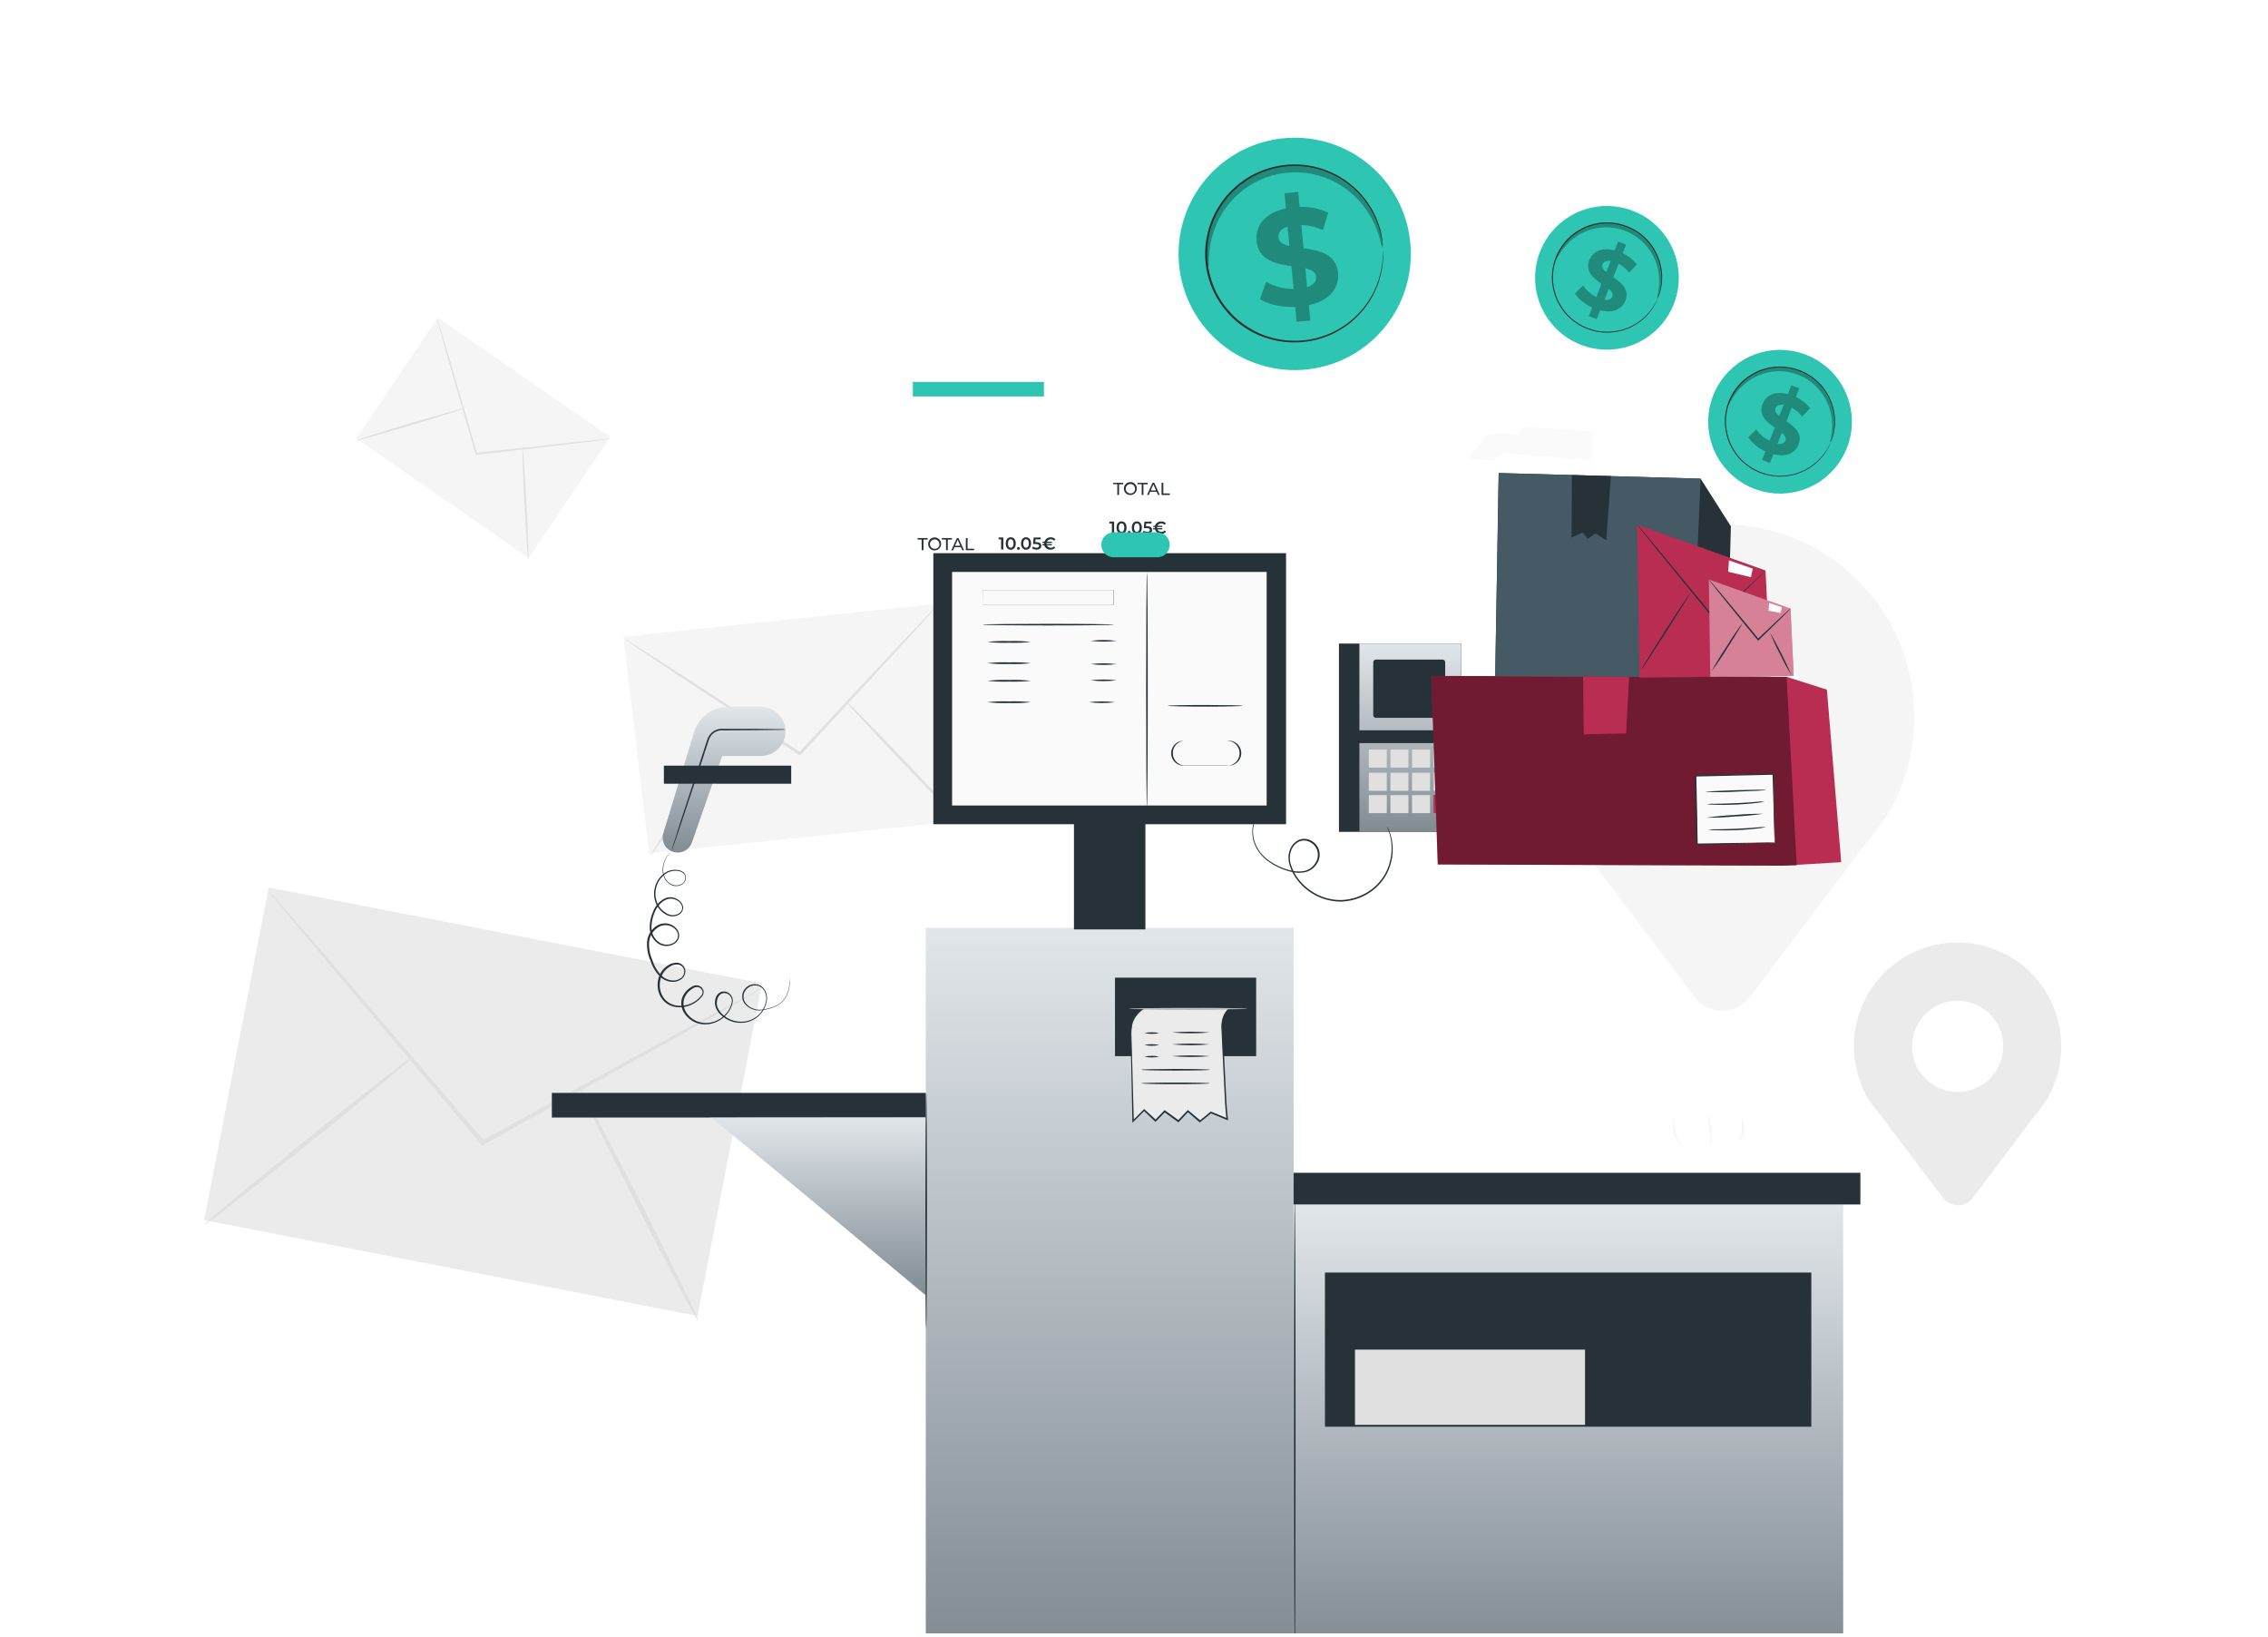 <svg width="560" height="404" viewBox="0 0 560 404" fill="none" xmlns="http://www.w3.org/2000/svg">
    <g clip-path="url(#clip0_590_35996)">
        <path d="M66.345 219.078L50.398 301.192L172.228 324.851L188.175 242.737L66.345 219.078Z" fill="#EBEBEB" />
        <path
            d="M188.368 243.799C187.95 244.135 187.498 244.427 187.019 244.67L183.056 246.986L168.337 255.342L119.475 282.537L119.081 282.752L118.783 282.405L118.055 281.558L81.453 238.271L70.459 225.08L67.51 221.499C67.143 221.096 66.819 220.656 66.543 220.186C66.953 220.551 67.333 220.951 67.677 221.379L70.793 224.865L82.062 237.83L118.914 280.877L119.642 281.725L118.938 281.594L167.955 254.698L182.841 246.676L186.912 244.551C187.373 244.254 187.86 244.003 188.368 243.799Z"
            fill="#E0E0E0" />
        <path
            d="M50.593 302.258C50.39 302.007 61.742 292.541 75.936 281.092C90.131 269.644 101.794 260.559 101.985 260.798C102.176 261.037 90.835 270.515 76.641 281.964C62.447 293.412 50.783 302.473 50.593 302.258Z"
            fill="#E0E0E0" />
        <path
            d="M142.68 267.638C142.955 267.495 149.843 280.436 158.044 296.516C166.246 312.596 172.692 325.776 172.37 325.919C172.047 326.062 165.207 313.133 156.994 297.029C148.781 280.925 142.406 267.782 142.68 267.638Z"
            fill="#E0E0E0" />
        <path d="M237.28 202.613L160.269 210.671L153.93 157.166L230.941 149.096L237.28 202.613Z" fill="#F5F5F5" />
        <path
            d="M231.26 149.669C231.079 149.954 230.867 150.218 230.627 150.457L228.717 152.617L221.555 160.484L197.739 186.294L197.548 186.509L197.297 186.342L196.7 185.96C184.977 178.224 174.352 171.24 166.593 166.131L157.508 160.043L155.121 158.359C154.826 158.18 154.551 157.972 154.297 157.739C154.61 157.877 154.91 158.045 155.192 158.24L157.711 159.816C159.955 161.236 163.083 163.242 166.915 165.701L197.13 185.351L197.727 185.733H197.285C206.644 175.729 215.084 166.632 221.256 160.078L228.562 152.379C229.398 151.519 230.066 150.827 230.58 150.313C230.789 150.081 231.017 149.866 231.26 149.669Z"
            fill="#E0E0E0" />
        <path
            d="M160.586 211.292C160.419 211.184 165.361 203.234 171.581 193.552C177.8 183.871 182.993 176.111 183.161 176.23C183.328 176.35 178.385 184.276 172.166 193.97C165.946 203.663 160.741 211.399 160.586 211.292Z"
            fill="#E0E0E0" />
        <path
            d="M208.686 172.876C208.829 172.745 215.407 179.418 223.393 187.798C231.38 196.179 237.719 203.091 237.599 203.222C237.48 203.353 230.878 196.68 222.892 188.3C214.906 179.919 208.543 173.019 208.686 172.876Z"
            fill="#E0E0E0" />
        <path d="M130.562 137.755L88.004 108.28L108.107 78.4L150.666 107.862L130.562 137.755Z" fill="#F5F5F5" />
        <path
            d="M150.554 108.316C150.337 108.384 150.113 108.428 149.886 108.447L147.976 108.71L140.933 109.581L117.606 112.279H117.415V112.1C117.415 111.945 117.331 111.79 117.284 111.635L110.599 88.487C109.787 85.551 109.118 83.163 108.653 81.444L108.139 79.534C108.067 79.313 108.019 79.085 107.996 78.853C108.094 79.061 108.174 79.277 108.235 79.498C108.378 79.976 108.581 80.608 108.82 81.396C109.333 83.091 110.014 85.467 110.921 88.38C112.664 94.349 115.051 102.502 117.678 111.515L117.809 111.969L117.57 111.802L140.897 109.235L147.964 108.519L149.886 108.352C150.108 108.324 150.331 108.312 150.554 108.316Z"
            fill="#E0E0E0" />
        <path
            d="M87.902 108.734C87.902 108.615 93.871 106.728 101.201 104.544C108.531 102.359 114.595 100.676 114.631 100.795C114.667 100.915 108.662 102.813 101.32 104.997C93.979 107.182 87.938 108.865 87.902 108.734Z"
            fill="#E0E0E0" />
        <path
            d="M129.023 110.274C129.154 110.274 129.572 116.517 129.978 124.241C130.384 131.965 130.587 138.244 130.455 138.256C130.324 138.268 129.894 132.013 129.5 124.289C129.107 116.565 128.892 110.274 129.023 110.274Z"
            fill="#E0E0E0" />
        <path
            d="M472.659 176.971C472.677 169.67 471.009 162.463 467.786 155.912C464.564 149.361 459.873 143.642 454.079 139.2C448.285 134.758 441.544 131.712 434.381 130.301C427.218 128.889 419.826 129.15 412.78 131.062C405.734 132.974 399.224 136.486 393.757 141.324C388.29 146.163 384.013 152.198 381.259 158.96C378.505 165.721 377.349 173.027 377.88 180.309C378.41 187.59 380.614 194.651 384.32 200.942L384.451 201.121C386.265 204.189 388.546 206.385 390.85 209.609L418.39 246.103C419.191 247.159 420.225 248.015 421.411 248.605C422.598 249.194 423.905 249.501 425.23 249.501C426.556 249.501 427.863 249.194 429.05 248.605C430.236 248.015 431.27 247.159 432.071 246.103L459.17 210.206C461.634 207.292 463.933 204.243 466.058 201.073L466.141 201.001C470.425 193.718 472.676 185.42 472.659 176.971ZM425.207 197.635C421.075 197.635 417.036 196.41 413.6 194.114C410.165 191.819 407.487 188.556 405.906 184.739C404.324 180.921 403.911 176.721 404.717 172.668C405.523 168.616 407.513 164.893 410.434 161.972C413.356 159.05 417.078 157.06 421.131 156.254C425.183 155.448 429.384 155.862 433.201 157.443C437.019 159.024 440.281 161.702 442.577 165.137C444.873 168.573 446.098 172.612 446.098 176.744C446.098 182.285 443.897 187.598 439.979 191.516C436.061 195.434 430.747 197.635 425.207 197.635Z"
            fill="#F5F5F5" />
        <path
            d="M508.943 258.41C508.969 254.463 508.081 250.563 506.349 247.015C504.618 243.467 502.089 240.368 498.961 237.96C495.833 235.552 492.19 233.901 488.317 233.134C484.445 232.368 480.447 232.508 476.638 233.543C472.828 234.578 469.31 236.48 466.357 239.101C463.405 241.722 461.099 244.99 459.62 248.65C458.14 252.309 457.527 256.262 457.829 260.198C458.13 264.134 459.339 267.947 461.359 271.339L461.43 271.434C462.409 273.082 463.639 274.276 464.88 276.007L479.743 295.692C480.172 296.263 480.728 296.726 481.368 297.045C482.007 297.365 482.711 297.531 483.426 297.531C484.14 297.531 484.845 297.365 485.484 297.045C486.123 296.726 486.679 296.263 487.108 295.692L501.72 276.329C503.053 274.761 504.297 273.119 505.445 271.411V271.339C507.746 267.42 508.954 262.955 508.943 258.41ZM483.348 269.548C481.122 269.546 478.947 268.884 477.097 267.645C475.247 266.407 473.806 264.648 472.956 262.591C472.106 260.533 471.885 258.27 472.32 256.087C472.756 253.905 473.829 251.9 475.404 250.327C476.979 248.753 478.985 247.682 481.168 247.249C483.352 246.816 485.614 247.039 487.671 247.892C489.727 248.744 491.485 250.187 492.721 252.038C493.957 253.889 494.617 256.065 494.617 258.291C494.617 259.77 494.326 261.235 493.759 262.602C493.193 263.968 492.363 265.21 491.316 266.255C490.269 267.301 489.027 268.13 487.66 268.695C486.293 269.26 484.827 269.55 483.348 269.548Z"
            fill="#EBEBEB" />
        <path d="M319.412 229.033H228.582V407.617H319.412V229.033Z" fill="url(#paint0_linear_590_35996)" />
        <path d="M228.581 269.786H136.262V275.864H228.581V269.786Z" fill="#263238" />
        <path d="M455.104 297.335H319.41V407.625H455.104V297.335Z" fill="url(#paint1_linear_590_35996)" />
        <path d="M459.354 289.507H319.41V297.328H459.354V289.507Z" fill="#263238" />
        <path d="M360.769 158.865H330.605V205.348H360.769V158.865Z" fill="#263238" />
        <path
            d="M187.832 174.467H179.804C177.931 174.465 176.106 175.063 174.597 176.174C173.089 177.284 171.975 178.848 171.42 180.637L163.777 205.695C163.636 206.166 163.59 206.66 163.642 207.149C163.694 207.638 163.842 208.112 164.079 208.543C164.316 208.973 164.637 209.353 165.022 209.658C165.407 209.964 165.849 210.19 166.322 210.323C167.226 210.581 168.195 210.486 169.032 210.056C169.868 209.627 170.51 208.895 170.826 208.009L178.307 186.622H187.856C189.472 186.622 191.021 185.98 192.164 184.837C193.307 183.695 193.949 182.145 193.949 180.529C193.94 178.915 193.292 177.369 192.145 176.233C190.998 175.096 189.447 174.461 187.832 174.467Z"
            fill="url(#paint2_linear_590_35996)" />
        <path
            d="M193.921 180.143C193.754 180.155 193.586 180.155 193.419 180.143L191.985 180.182L186.717 180.244L178.897 180.29C178.532 180.267 178.166 180.267 177.801 180.29C177.446 180.34 177.1 180.444 176.776 180.599C176.106 180.93 175.564 181.472 175.233 182.141C175.073 182.498 174.939 182.867 174.832 183.244L174.446 184.416C174.184 185.187 173.922 185.959 173.675 186.807C171.539 193.232 169.603 199.047 168.176 203.312C167.467 205.379 166.888 207.068 166.472 208.294L165.986 209.644C165.935 209.803 165.871 209.958 165.793 210.107C165.811 209.94 165.85 209.777 165.909 209.621L166.325 208.248L167.906 203.219C169.302 198.947 171.199 193.116 173.305 186.676C173.567 185.874 173.824 185.08 174.076 184.293C174.207 183.899 174.331 183.522 174.462 183.121C174.575 182.724 174.72 182.337 174.894 181.964C175.268 181.216 175.881 180.616 176.637 180.259C176.998 180.082 177.387 179.968 177.786 179.92C178.166 179.893 178.547 179.893 178.927 179.92H186.748L192.016 179.989H193.45C193.612 180.023 193.77 180.074 193.921 180.143Z"
            fill="#263238" />
        <path d="M195.358 189.005H163.922V193.463H195.358V189.005Z" fill="#263238" />
        <path
            d="M195.053 241.304C195.053 241.304 195.053 241.474 195.053 241.805C195.056 242.301 195.022 242.796 194.953 243.286C194.856 244.083 194.645 244.862 194.328 245.6C193.891 246.632 193.145 247.502 192.191 248.091C190.963 248.738 189.632 249.168 188.258 249.364C187.462 249.505 186.642 249.433 185.883 249.155C185.047 248.886 184.319 248.36 183.8 247.651C183.528 247.272 183.351 246.833 183.283 246.371C183.222 245.89 183.275 245.401 183.438 244.944C183.623 244.472 183.92 244.052 184.303 243.719C184.685 243.386 185.143 243.15 185.636 243.032C186.16 242.906 186.709 242.925 187.224 243.087C187.739 243.248 188.2 243.547 188.559 243.949C188.899 244.396 189.142 244.908 189.275 245.454C189.408 245.999 189.427 246.566 189.33 247.119C189.129 248.296 188.606 249.395 187.82 250.293C187.033 251.192 186.013 251.855 184.872 252.209C183.632 252.576 182.314 252.595 181.064 252.263C179.814 251.931 178.679 251.261 177.784 250.328C177.306 249.839 176.936 249.256 176.697 248.615C176.488 247.942 176.474 247.222 176.658 246.541C176.735 246.182 176.893 245.846 177.121 245.559C177.348 245.271 177.638 245.04 177.97 244.883C178.324 244.754 178.706 244.72 179.078 244.783C179.45 244.847 179.799 245.006 180.09 245.245C180.384 245.486 180.613 245.796 180.759 246.147C180.904 246.498 180.961 246.88 180.923 247.258C180.815 247.987 180.569 248.688 180.198 249.325C179.445 250.616 178.303 251.636 176.936 252.24C175.542 252.897 173.962 253.045 172.47 252.657C170.943 252.234 169.637 251.24 168.822 249.88C168.419 249.176 168.203 248.379 168.198 247.567C168.222 246.736 168.491 245.932 168.969 245.253C169.429 244.576 170.039 244.014 170.751 243.61C171.114 243.374 171.536 243.24 171.969 243.224C172.418 243.228 172.85 243.399 173.18 243.703C173.351 243.853 173.489 244.036 173.586 244.242C173.683 244.447 173.736 244.671 173.743 244.898C173.73 245.35 173.545 245.78 173.226 246.101C172.7 246.748 172.056 247.289 171.329 247.698C169.864 248.562 168.13 248.853 166.462 248.515C165.617 248.329 164.832 247.931 164.182 247.359C163.532 246.787 163.038 246.06 162.745 245.245C162.445 244.428 162.323 243.555 162.387 242.687C162.451 241.819 162.699 240.974 163.115 240.209C163.546 239.443 164.161 238.796 164.905 238.327C165.634 237.807 166.529 237.574 167.419 237.671C167.875 237.748 168.294 237.968 168.616 238.299C168.938 238.631 169.145 239.057 169.208 239.515C169.252 239.968 169.168 240.425 168.966 240.834C168.765 241.242 168.453 241.587 168.067 241.828C167.325 242.294 166.44 242.475 165.575 242.337C164.73 242.219 163.932 241.879 163.262 241.35C162.051 240.228 161.15 238.812 160.647 237.24C159.987 235.765 159.68 234.157 159.753 232.543C159.815 231.737 160.064 230.957 160.479 230.264C160.894 229.571 161.463 228.983 162.143 228.547C162.83 228.101 163.64 227.885 164.457 227.93C165.257 227.99 166.016 228.303 166.624 228.825C166.942 229.071 167.203 229.382 167.389 229.737C167.575 230.092 167.683 230.484 167.704 230.884C167.695 231.283 167.591 231.673 167.4 232.023C167.21 232.373 166.938 232.673 166.609 232.897C165.973 233.327 165.22 233.549 164.453 233.531C163.686 233.513 162.943 233.256 162.329 232.797C161.742 232.356 161.266 231.785 160.935 231.13C160.605 230.474 160.43 229.752 160.424 229.018C160.404 227.619 160.696 226.233 161.28 224.961C161.785 223.684 162.703 222.612 163.886 221.915C164.478 221.576 165.159 221.428 165.838 221.491C166.507 221.574 167.139 221.841 167.666 222.262C168.205 222.661 168.569 223.252 168.684 223.912C168.701 224.245 168.637 224.576 168.495 224.878C168.354 225.179 168.141 225.441 167.874 225.64C167.36 225.998 166.752 226.196 166.126 226.209C165.5 226.221 164.884 226.047 164.357 225.709C163.342 225.137 162.532 224.26 162.043 223.203C161.6 222.213 161.419 221.126 161.516 220.045C161.613 218.965 161.986 217.928 162.598 217.033C163.163 216.213 163.924 215.547 164.812 215.097C165.674 214.717 166.632 214.609 167.558 214.788C168.002 214.871 168.419 215.065 168.768 215.351C169.108 215.644 169.323 216.055 169.37 216.501C169.395 216.916 169.29 217.329 169.071 217.683C168.851 218.036 168.527 218.313 168.144 218.475C167.458 218.788 166.675 218.815 165.969 218.552C165.344 218.314 164.806 217.891 164.426 217.341C163.779 216.42 163.503 215.287 163.655 214.171C163.735 213.358 163.982 212.571 164.38 211.858C164.629 211.428 164.935 211.033 165.29 210.685C165.545 210.462 165.683 210.361 165.683 210.361C165.191 210.805 164.774 211.326 164.449 211.904C164.073 212.608 163.844 213.383 163.778 214.179C163.639 215.268 163.914 216.369 164.55 217.264C164.934 217.795 165.472 218.194 166.092 218.406C166.756 218.644 167.487 218.613 168.128 218.321C168.473 218.173 168.763 217.923 168.959 217.604C169.155 217.285 169.247 216.913 169.224 216.539C169.182 216.147 168.991 215.785 168.691 215.529C168.368 215.267 167.983 215.091 167.573 215.02C166.695 214.858 165.789 214.965 164.974 215.328C164.132 215.765 163.411 216.404 162.876 217.187C162.296 218.044 161.944 219.035 161.854 220.066C161.763 221.097 161.937 222.134 162.359 223.079C162.83 224.086 163.612 224.916 164.588 225.447C165.063 225.756 165.619 225.916 166.185 225.906C166.752 225.897 167.302 225.718 167.766 225.393C167.991 225.228 168.173 225.011 168.294 224.759C168.415 224.507 168.472 224.23 168.46 223.951C168.349 223.375 168.024 222.862 167.55 222.516C167.068 222.146 166.495 221.914 165.892 221.845C165.277 221.797 164.662 221.934 164.126 222.239C163.014 222.907 162.154 223.923 161.681 225.131C161.124 226.356 160.845 227.688 160.863 229.033C160.867 229.714 161.029 230.384 161.335 230.992C161.641 231.599 162.084 232.127 162.629 232.535C163.184 232.946 163.851 233.177 164.542 233.195C165.232 233.213 165.911 233.017 166.486 232.635C166.766 232.443 166.998 232.187 167.16 231.888C167.322 231.589 167.411 231.255 167.419 230.915C167.399 230.569 167.305 230.232 167.142 229.925C166.98 229.619 166.753 229.352 166.478 229.141C165.926 228.683 165.243 228.413 164.527 228.37C163.799 228.335 163.079 228.529 162.467 228.925C161.839 229.331 161.313 229.876 160.931 230.518C160.548 231.16 160.319 231.882 160.262 232.627C160.2 234.183 160.499 235.733 161.133 237.155C161.61 238.661 162.471 240.016 163.632 241.088C164.243 241.579 164.976 241.894 165.753 241.998C166.523 242.123 167.312 241.964 167.974 241.551C168.296 241.352 168.557 241.069 168.727 240.731C168.897 240.393 168.97 240.015 168.938 239.638C168.895 239.258 168.73 238.902 168.467 238.623C168.204 238.345 167.858 238.16 167.48 238.096C166.689 238.013 165.894 238.227 165.252 238.697C164.566 239.129 163.998 239.726 163.601 240.432C163.21 241.146 162.977 241.935 162.916 242.746C162.854 243.558 162.967 244.373 163.246 245.137C163.516 245.891 163.974 246.563 164.576 247.09C165.178 247.618 165.904 247.984 166.686 248.153C168.256 248.475 169.889 248.2 171.267 247.381C171.951 247 172.555 246.492 173.049 245.885C173.309 245.632 173.463 245.291 173.481 244.929C173.476 244.757 173.435 244.587 173.36 244.432C173.286 244.277 173.18 244.138 173.049 244.027C172.789 243.784 172.448 243.649 172.093 243.649C171.732 243.664 171.382 243.779 171.082 243.98C170.418 244.36 169.851 244.888 169.424 245.523C169 246.138 168.766 246.865 168.753 247.613C168.753 248.352 168.947 249.078 169.316 249.718C170.08 250.992 171.303 251.924 172.733 252.325C174.139 252.688 175.629 252.549 176.944 251.932C178.233 251.356 179.311 250.394 180.029 249.178C180.368 248.584 180.598 247.934 180.707 247.258C180.739 246.937 180.692 246.613 180.57 246.315C180.447 246.016 180.254 245.752 180.006 245.546C179.762 245.349 179.472 245.217 179.163 245.162C178.854 245.106 178.537 245.13 178.239 245.23C177.958 245.37 177.712 245.571 177.52 245.82C177.327 246.068 177.194 246.357 177.129 246.664C176.947 247.276 176.947 247.927 177.129 248.538C177.352 249.133 177.693 249.676 178.131 250.135C178.984 251.026 180.065 251.665 181.257 251.983C182.448 252.301 183.704 252.286 184.888 251.94C185.974 251.606 186.948 250.978 187.7 250.126C188.453 249.274 188.956 248.231 189.153 247.112C189.244 246.597 189.229 246.069 189.106 245.56C188.984 245.052 188.759 244.575 188.443 244.158C188.119 243.788 187.699 243.514 187.23 243.366C186.761 243.217 186.26 243.201 185.782 243.317C185.329 243.422 184.907 243.636 184.554 243.939C184.201 244.243 183.926 244.627 183.754 245.06C183.601 245.471 183.55 245.913 183.605 246.348C183.66 246.784 183.819 247.199 184.07 247.559C184.566 248.228 185.255 248.728 186.045 248.993C186.769 249.259 187.551 249.331 188.312 249.202C189.656 249.017 190.96 248.607 192.168 247.991C193.074 247.422 193.789 246.595 194.22 245.615C194.546 244.879 194.766 244.1 194.875 243.302C194.95 242.814 194.996 242.322 195.014 241.828C195.037 241.474 195.053 241.304 195.053 241.304Z"
            fill="#263238" />
        <path d="M175.445 275.91C176.055 275.864 228.585 319.771 228.585 319.771V275.864L175.445 275.91Z"
            fill="url(#paint3_linear_590_35996)" />
        <path d="M447.24 314.133H327.148V352.187H447.24V314.133Z" fill="#263238" />
        <path
            d="M319.697 407.455C319.589 407.455 319.496 382.505 319.496 351.74C319.496 320.974 319.589 296.017 319.697 296.017C319.805 296.017 319.897 320.959 319.897 351.74C319.897 382.52 319.812 407.455 319.697 407.455Z"
            fill="#263238" />
        <path d="M391.365 333.16H334.562V351.732H391.365V333.16Z" fill="#E0E0E0" />
        <path d="M360.768 158.865H335.656V205.348H360.768V158.865Z" fill="url(#paint4_linear_590_35996)" />
        <path d="M364.862 180.275H334.906V183.437H364.862V180.275Z" fill="#263238" />
        <path
            d="M356.196 162.821H339.714C339.361 162.821 339.074 163.108 339.074 163.461V176.557C339.074 176.911 339.361 177.197 339.714 177.197H356.196C356.55 177.197 356.836 176.911 356.836 176.557V163.461C356.836 163.108 356.55 162.821 356.196 162.821Z"
            fill="#263238" />
        <path d="M342.423 185.026H337.973V189.476H342.423V185.026Z" fill="#E0E0E0" />
        <path d="M347.763 185.026H343.312V189.476H347.763V185.026Z" fill="#E0E0E0" />
        <path d="M353.099 185.026H348.648V189.476H353.099V185.026Z" fill="#E0E0E0" />
        <path d="M358.442 185.026H353.992V189.476H358.442V185.026Z" fill="#E0E0E0" />
        <path d="M342.423 190.756H337.973V195.206H342.423V190.756Z" fill="#E0E0E0" />
        <path d="M347.763 190.756H343.312V195.206H347.763V190.756Z" fill="#E0E0E0" />
        <path d="M353.099 190.756H348.648V195.206H353.099V190.756Z" fill="#E0E0E0" />
        <path d="M358.442 190.756H353.992V195.206H358.442V190.756Z" fill="#E0E0E0" />
        <path d="M342.423 196.271H337.973V200.721H342.423V196.271Z" fill="#E0E0E0" />
        <path d="M347.763 196.271H343.312V200.721H347.763V196.271Z" fill="#E0E0E0" />
        <path d="M353.099 196.271H348.648V200.721H353.099V196.271Z" fill="#E0E0E0" />
        <path d="M358.442 196.271H353.992V200.721H358.442V196.271Z" fill="#BA2D53" />
        <path d="M358.465 200.744H353.977V196.255H358.465V200.744ZM354.015 200.744H358.427V196.332H354.015V200.744Z"
            fill="#263238" />
        <path
            d="M342.537 204.083C342.579 204.144 342.615 204.209 342.645 204.276L342.923 204.847C343.231 205.595 343.471 206.369 343.64 207.16C344.224 210.161 343.741 213.271 342.275 215.953C341.243 217.788 339.769 219.336 337.987 220.457C335.945 221.759 333.59 222.486 331.169 222.562C329.125 222.571 327.105 222.117 325.261 221.236C323.417 220.354 321.796 219.068 320.518 217.472C319.585 216.332 318.881 215.023 318.443 213.616C317.962 212.195 318.053 210.643 318.698 209.289C319.033 208.631 319.526 208.067 320.132 207.646C320.743 207.233 321.471 207.03 322.207 207.068C322.9 207.118 323.567 207.351 324.14 207.743C324.713 208.135 325.172 208.672 325.47 209.299C325.768 209.926 325.894 210.621 325.836 211.313C325.777 212.005 325.537 212.669 325.138 213.238C324.797 213.783 324.347 214.25 323.816 214.612C323.285 214.973 322.684 215.219 322.053 215.336C320.886 215.537 319.689 215.471 318.551 215.143C316.517 214.629 314.605 213.714 312.929 212.451C311.537 211.404 310.45 210.003 309.782 208.394C309.298 207.17 309.115 205.848 309.25 204.538C309.346 203.728 309.594 202.942 309.983 202.224C310.11 201.968 310.271 201.73 310.461 201.515C310.461 201.515 310.299 201.762 310.052 202.286C309.703 203.013 309.487 203.797 309.412 204.6C309.306 205.877 309.504 207.162 309.99 208.348C310.65 209.902 311.716 211.25 313.075 212.251C314.729 213.474 316.608 214.357 318.605 214.85C319.694 215.157 320.838 215.215 321.953 215.02C322.531 214.906 323.079 214.674 323.564 214.338C324.048 214.002 324.458 213.57 324.768 213.068C325.111 212.559 325.321 211.971 325.379 211.36C325.437 210.748 325.341 210.132 325.099 209.567C324.831 208.988 324.414 208.49 323.891 208.125C323.368 207.759 322.758 207.538 322.122 207.484C321.471 207.454 320.827 207.635 320.287 208.001C319.738 208.385 319.293 208.899 318.991 209.497C318.399 210.76 318.319 212.203 318.767 213.523C319.198 214.866 319.875 216.116 320.765 217.21C321.619 218.282 322.637 219.214 323.78 219.971C325.941 221.429 328.493 222.198 331.1 222.177C333.456 222.112 335.751 221.416 337.748 220.164C339.492 219.078 340.941 217.579 341.967 215.798C342.796 214.319 343.321 212.687 343.509 211.001C343.667 209.718 343.633 208.418 343.409 207.145C343.261 206.357 343.047 205.583 342.769 204.831L342.53 204.245C342.525 204.191 342.528 204.137 342.537 204.083Z"
            fill="#263238" />
        <path d="M310.162 241.335H275.309V260.716H310.162V241.335Z" fill="#263238" />
        <path
            d="M282.522 249.017C281.181 249.784 280.152 250.999 279.615 252.449C279.315 253.645 279.203 254.881 279.283 256.112C279.406 263.053 279.784 276.774 279.784 276.774L282.522 274.044L285.314 276.62L287.566 274.306L290.944 276.766L293.304 274.252L296.312 276.766L298.996 274.576L303.022 276.234L302.698 272.91C302.698 272.91 301.788 256.96 301.726 253.467C301.665 252.582 301.813 251.695 302.161 250.878C302.508 250.062 303.043 249.339 303.724 248.77L282.522 249.017Z"
            fill="#EBEBEB" />
        <path
            d="M282.524 249.016C282.65 249.008 282.776 249.008 282.902 249.016H284.013L288.27 248.924L303.695 248.677H304.166L303.788 248.978C303.028 249.606 302.468 250.442 302.176 251.384C301.887 252.385 301.8 253.434 301.921 254.469C302.037 256.644 302.153 258.919 302.276 261.272C302.4 263.624 302.515 266.069 302.646 268.575C302.708 269.825 302.777 271.097 302.839 272.385C302.901 273.673 303.078 274.961 303.194 276.242V276.573L302.893 276.442L298.867 274.784H299.068L298.597 275.17L296.392 276.974L296.26 277.082L296.129 276.974L293.175 274.414H293.445L291.078 276.928L290.962 277.051L290.823 276.951L287.445 274.483H287.699L285.44 276.797L285.309 276.928L285.177 276.805L282.378 274.151H282.64L279.894 276.874L279.601 277.167V276.758C279.424 268.128 279.27 260.894 279.169 255.796C279.114 254.653 279.234 253.509 279.524 252.402C279.826 251.608 280.279 250.88 280.858 250.258C281.202 249.863 281.596 249.516 282.031 249.225C282.182 249.127 282.345 249.049 282.517 248.993C282.517 248.993 282.355 249.078 282.062 249.271C281.646 249.58 281.268 249.938 280.936 250.335C280.387 250.954 279.96 251.671 279.678 252.448C279.411 253.54 279.309 254.666 279.378 255.788C279.516 260.894 279.717 268.128 279.956 276.751L279.655 276.627L282.386 273.889L282.509 273.766L282.64 273.882L285.463 276.465H285.201L287.453 274.151L287.568 274.036L287.707 274.136L291.085 276.589H290.823L293.175 274.151L293.299 274.013L293.445 274.136L296.453 276.65H296.199L298.404 274.838L298.883 274.452L298.975 274.383L299.083 274.429L303.109 276.087L302.831 276.296C302.716 274.977 302.554 273.681 302.484 272.393C302.415 271.105 302.361 269.84 302.299 268.583C302.176 266.076 302.052 263.632 301.937 261.272C301.821 258.912 301.713 256.644 301.613 254.461C301.486 253.381 301.583 252.286 301.898 251.245C302.215 250.237 302.821 249.344 303.641 248.677L303.734 248.97L288.309 249.07H284.036H282.918C282.785 249.065 282.653 249.047 282.524 249.016Z"
            fill="#263238" />
        <path
            d="M298.742 260.724C295.616 260.991 292.473 260.991 289.348 260.724C292.473 260.457 295.616 260.457 298.742 260.724Z"
            fill="#263238" />
        <path
            d="M298.745 264.071C298.745 264.187 294.95 264.272 290.261 264.272C285.572 264.272 281.777 264.187 281.777 264.071C281.777 263.956 285.572 263.871 290.261 263.871C294.95 263.871 298.745 263.963 298.745 264.071Z"
            fill="#263238" />
        <path
            d="M298.745 267.426C298.745 267.534 294.95 267.627 290.261 267.627C285.572 267.627 281.777 267.534 281.777 267.426C281.777 267.318 285.572 267.226 290.261 267.226C294.95 267.226 298.745 267.318 298.745 267.426Z"
            fill="#263238" />
        <path
            d="M286.237 260.832C285.023 261.1 283.765 261.1 282.551 260.832C283.765 260.565 285.023 260.565 286.237 260.832Z"
            fill="#263238" />
        <path
            d="M298.742 257.809C295.616 258.086 292.473 258.086 289.348 257.809C292.473 257.541 295.616 257.541 298.742 257.809Z"
            fill="#263238" />
        <path
            d="M286.237 257.955C285.023 258.223 283.765 258.223 282.551 257.955C283.765 257.688 285.023 257.688 286.237 257.955Z"
            fill="#263238" />
        <path
            d="M298.741 254.87C295.605 255.139 292.452 255.139 289.316 254.87C292.442 254.603 295.585 254.603 298.71 254.87H298.741Z"
            fill="#263238" />
        <path
            d="M286.237 255.017C285.023 255.284 283.765 255.284 282.551 255.017C283.765 254.749 285.023 254.749 286.237 255.017Z"
            fill="#263238" />
        <path
            d="M307.976 249.016C307.976 249.124 301.412 249.217 293.322 249.217C285.231 249.217 278.668 249.124 278.668 249.016C278.668 248.908 285.231 248.816 293.322 248.816C301.412 248.816 307.976 248.908 307.976 249.016Z"
            fill="url(#paint5_linear_590_35996)" />
        <path
            d="M228.689 327.8C228.573 327.8 228.488 314.812 228.488 298.801C228.488 282.79 228.573 269.794 228.689 269.794C228.804 269.794 228.889 282.774 228.889 298.801C228.889 314.827 228.797 327.8 228.689 327.8Z"
            fill="#263238" />
        <path d="M317.543 136.552H230.453V203.459H317.543V136.552Z" fill="#263238" />
        <path d="M313.132 140.794H234.688V199.232H313.132V140.794Z" fill="#FAFAFA" />
        <path d="M313.524 199.61H234.309V140.409H313.524V199.61ZM235.08 198.839H312.753V141.18H235.08V198.839Z"
            fill="#263238" />
        <path d="M227.55 133.192H226.562V132.822H229.038V133.192H228.012V135.822H227.588L227.55 133.192Z"
            fill="#263238" />
        <path
            d="M229.181 134.318C229.17 134.001 229.254 133.687 229.423 133.418C229.591 133.148 229.836 132.935 230.126 132.806C230.416 132.677 230.738 132.637 231.051 132.692C231.364 132.746 231.654 132.893 231.883 133.113C232.112 133.334 232.27 133.617 232.337 133.928C232.404 134.238 232.377 134.562 232.259 134.857C232.141 135.152 231.938 135.405 231.675 135.584C231.412 135.763 231.102 135.859 230.785 135.861C230.577 135.869 230.37 135.835 230.176 135.761C229.981 135.688 229.804 135.575 229.654 135.431C229.504 135.287 229.385 135.114 229.304 134.923C229.222 134.732 229.18 134.526 229.181 134.318ZM231.942 134.318C231.943 134.087 231.876 133.861 231.749 133.668C231.621 133.476 231.439 133.325 231.226 133.236C231.013 133.147 230.778 133.123 230.552 133.168C230.325 133.213 230.117 133.324 229.954 133.487C229.79 133.65 229.679 133.859 229.635 134.085C229.59 134.312 229.614 134.547 229.703 134.76C229.792 134.973 229.942 135.155 230.135 135.282C230.328 135.409 230.554 135.477 230.785 135.475C230.94 135.484 231.095 135.46 231.241 135.405C231.387 135.35 231.519 135.266 231.63 135.157C231.741 135.048 231.828 134.917 231.886 134.773C231.944 134.628 231.97 134.474 231.965 134.318H231.942Z"
            fill="#263238" />
        <path d="M233.577 133.192H232.551V132.822H235.05V133.192H234.016V135.822H233.592L233.577 133.192Z"
            fill="#263238" />
        <path
            d="M237.255 135.074H235.666L235.334 135.845H234.895L236.252 132.845H236.676L238.034 135.845H237.586L237.255 135.074ZM237.108 134.727L236.46 133.262L235.812 134.727H237.108Z"
            fill="#263238" />
        <path d="M238.484 132.822H238.908V135.452H240.528V135.822H238.477L238.484 132.822Z" fill="#263238" />
        <path d="M275.881 119.524H274.855V119.185H277.331V119.555H276.305V122.185H275.881V119.524Z" fill="#263238" />
        <path
            d="M277.509 120.65C277.498 120.333 277.582 120.019 277.751 119.749C277.92 119.48 278.165 119.267 278.456 119.138C278.747 119.008 279.069 118.969 279.382 119.024C279.695 119.08 279.985 119.227 280.214 119.448C280.442 119.669 280.6 119.954 280.666 120.265C280.732 120.576 280.704 120.899 280.585 121.194C280.466 121.489 280.261 121.742 279.998 121.92C279.734 122.098 279.423 122.193 279.105 122.193C278.898 122.2 278.692 122.166 278.498 122.091C278.305 122.017 278.128 121.905 277.979 121.761C277.83 121.617 277.712 121.444 277.631 121.254C277.55 121.063 277.509 120.858 277.509 120.65ZM280.27 120.65C280.271 120.42 280.204 120.194 280.077 120.001C279.95 119.809 279.769 119.658 279.556 119.569C279.344 119.48 279.109 119.456 278.883 119.5C278.656 119.544 278.448 119.654 278.284 119.817C278.121 119.979 278.009 120.187 277.964 120.413C277.918 120.639 277.941 120.873 278.029 121.087C278.116 121.3 278.266 121.482 278.457 121.611C278.649 121.739 278.875 121.807 279.105 121.807C279.259 121.813 279.412 121.786 279.555 121.73C279.699 121.674 279.829 121.589 279.938 121.481C280.047 121.372 280.133 121.243 280.19 121.1C280.247 120.957 280.274 120.804 280.27 120.65Z"
            fill="#263238" />
        <path d="M281.905 119.524H280.879V119.185H283.362V119.555H282.329V122.185H281.905V119.524Z" fill="#263238" />
        <path
            d="M285.579 121.399H283.99L283.658 122.17H283.219L284.576 119.17H285L286.358 122.17H285.949L285.579 121.399ZM285.432 121.059L284.784 119.586L284.137 121.059H285.432Z"
            fill="#263238" />
        <path d="M286.805 119.185H287.237V121.807H288.856V122.185H286.805V119.185Z" fill="#263238" />
        <path
            d="M275.014 154.191C275.014 154.307 267.764 154.392 258.817 154.392C249.871 154.392 242.621 154.307 242.621 154.191C242.621 154.075 249.863 153.99 258.817 153.99C267.772 153.99 275.014 154.083 275.014 154.191Z"
            fill="#263238" />
        <path
            d="M254.555 158.464C252.763 158.662 250.959 158.729 249.157 158.664C247.355 158.729 245.55 158.662 243.758 158.464C245.549 158.256 247.354 158.186 249.157 158.255C250.959 158.186 252.764 158.255 254.555 158.464Z"
            fill="#263238" />
        <path
            d="M254.555 163.708C252.763 163.907 250.959 163.974 249.157 163.909C247.355 163.973 245.55 163.906 243.758 163.708C245.55 163.506 247.355 163.438 249.157 163.508C250.959 163.438 252.763 163.505 254.555 163.708Z"
            fill="#263238" />
        <path
            d="M254.555 168.05C252.763 168.253 250.959 168.32 249.157 168.251C247.355 168.32 245.55 168.253 243.758 168.05C245.55 167.852 247.355 167.785 249.157 167.85C250.959 167.785 252.763 167.852 254.555 168.05Z"
            fill="#263238" />
        <path
            d="M254.555 173.341C252.763 173.54 250.959 173.607 249.157 173.542C247.355 173.606 245.55 173.539 243.758 173.341C245.55 173.139 247.355 173.072 249.157 173.141C250.959 173.071 252.763 173.138 254.555 173.341Z"
            fill="#263238" />
        <path
            d="M275.709 158.186C273.563 158.454 271.392 158.454 269.246 158.186C271.392 157.919 273.563 157.919 275.709 158.186Z"
            fill="#263238" />
        <path
            d="M275.709 163.94C273.563 164.207 271.392 164.207 269.246 163.94C271.392 163.672 273.563 163.672 275.709 163.94Z"
            fill="#263238" />
        <path
            d="M275.709 167.935C273.563 168.202 271.392 168.202 269.246 167.935C271.392 167.667 273.563 167.667 275.709 167.935Z"
            fill="#263238" />
        <path
            d="M275.315 173.341C273.171 173.609 271.003 173.609 268.859 173.341C271.003 173.074 273.171 173.074 275.315 173.341Z"
            fill="#263238" />
        <path d="M247.739 132.676V135.645H247.191V133.138H246.566V132.676H247.739Z" fill="#263238" />
        <path
            d="M248.332 134.164C248.332 133.185 248.864 132.622 249.566 132.622C250.268 132.622 250.808 133.169 250.808 134.164C250.808 135.159 250.276 135.707 249.566 135.707C248.856 135.707 248.332 135.136 248.332 134.164ZM250.252 134.164C250.252 133.447 249.975 133.115 249.566 133.115C249.157 133.115 248.887 133.447 248.887 134.164C248.887 134.881 249.165 135.205 249.566 135.205C249.967 135.205 250.252 134.874 250.252 134.164Z"
            fill="#263238" />
        <path
            d="M251.105 135.321C251.118 135.237 251.16 135.16 251.225 135.104C251.289 135.049 251.371 135.018 251.456 135.018C251.541 135.018 251.624 135.049 251.688 135.104C251.752 135.16 251.795 135.237 251.807 135.321C251.815 135.371 251.811 135.423 251.797 135.472C251.783 135.521 251.758 135.566 251.725 135.605C251.692 135.643 251.65 135.674 251.604 135.696C251.558 135.717 251.507 135.728 251.456 135.728C251.405 135.728 251.355 135.717 251.309 135.696C251.262 135.674 251.221 135.643 251.188 135.605C251.154 135.566 251.13 135.521 251.116 135.472C251.101 135.423 251.098 135.371 251.105 135.321Z"
            fill="#263238" />
        <path
            d="M252.109 134.164C252.109 133.185 252.642 132.622 253.343 132.622C254.045 132.622 254.585 133.169 254.585 134.164C254.585 135.159 254.053 135.707 253.343 135.707C252.634 135.707 252.109 135.136 252.109 134.164ZM254.03 134.164C254.03 133.447 253.752 133.115 253.343 133.115C252.935 133.115 252.665 133.447 252.665 134.164C252.665 134.881 252.942 135.205 253.343 135.205C253.744 135.205 254.03 134.874 254.03 134.164Z"
            fill="#263238" />
        <path
            d="M257.115 134.735C257.115 135.252 256.737 135.683 255.943 135.683C255.543 135.691 255.152 135.573 254.824 135.344L255.063 134.912C255.311 135.109 255.619 135.213 255.935 135.205C256.328 135.205 256.56 135.036 256.56 134.758C256.56 134.48 256.382 134.295 255.788 134.295H255.071L255.225 132.676H256.968V133.138H255.688L255.626 133.825H255.873C256.768 133.825 257.115 134.21 257.115 134.735Z"
            fill="#263238" />
        <path
            d="M260.198 134.85L260.553 135.19C260.407 135.354 260.225 135.483 260.023 135.569C259.82 135.654 259.601 135.693 259.381 135.683C259.041 135.699 258.705 135.601 258.426 135.406C258.147 135.211 257.94 134.929 257.838 134.604H257.414V134.303H257.838C257.834 134.257 257.834 134.21 257.838 134.164C257.834 134.115 257.834 134.066 257.838 134.017H257.414V133.717H257.892C257.994 133.392 258.201 133.109 258.48 132.914C258.759 132.719 259.094 132.621 259.435 132.637C259.655 132.627 259.874 132.666 260.077 132.751C260.279 132.837 260.461 132.966 260.607 133.13L260.252 133.47C260.156 133.36 260.038 133.272 259.905 133.212C259.772 133.152 259.627 133.121 259.481 133.123C259.277 133.114 259.076 133.166 258.901 133.272C258.727 133.377 258.588 133.532 258.502 133.717H259.72V134.025H258.424C258.42 134.074 258.42 134.123 258.424 134.172C258.421 134.218 258.421 134.264 258.424 134.31H259.72V134.611H258.502C258.58 134.769 258.695 134.905 258.837 135.007C258.98 135.11 259.145 135.177 259.319 135.201C259.493 135.225 259.671 135.207 259.836 135.147C260.001 135.087 260.149 134.988 260.268 134.858L260.198 134.85Z"
            fill="#263238" />
        <path d="M275.09 128.756V131.726H274.543V129.211H273.918V128.749L275.09 128.756Z" fill="#263238" />
        <path
            d="M275.688 130.245C275.688 129.265 276.22 128.702 276.922 128.702C277.623 128.702 278.163 129.25 278.163 130.245C278.163 131.24 277.631 131.787 276.922 131.787C276.212 131.787 275.688 131.217 275.688 130.245ZM277.608 130.245C277.608 129.528 277.33 129.196 276.922 129.196C276.513 129.196 276.243 129.528 276.243 130.245C276.243 130.962 276.52 131.286 276.922 131.286C277.323 131.286 277.608 130.954 277.608 130.245Z"
            fill="#263238" />
        <path
            d="M278.461 131.402C278.46 131.356 278.468 131.31 278.485 131.267C278.502 131.224 278.528 131.184 278.56 131.151C278.592 131.118 278.631 131.092 278.673 131.074C278.716 131.056 278.762 131.047 278.808 131.047C278.855 131.046 278.901 131.054 278.944 131.072C278.987 131.089 279.026 131.116 279.059 131.149C279.091 131.182 279.117 131.222 279.133 131.265C279.15 131.309 279.157 131.355 279.155 131.402C279.156 131.448 279.148 131.494 279.131 131.537C279.114 131.58 279.089 131.619 279.056 131.652C279.024 131.685 278.985 131.711 278.943 131.729C278.9 131.747 278.854 131.757 278.808 131.757C278.715 131.755 278.627 131.716 278.562 131.65C278.497 131.584 278.461 131.495 278.461 131.402Z"
            fill="#263238" />
        <path
            d="M279.461 130.245C279.461 129.265 279.993 128.702 280.695 128.702C281.397 128.702 281.937 129.25 281.937 130.245C281.937 131.24 281.404 131.787 280.695 131.787C279.985 131.787 279.461 131.217 279.461 130.245ZM281.381 130.245C281.381 129.528 281.104 129.196 280.695 129.196C280.286 129.196 280.016 129.528 280.016 130.245C280.016 130.962 280.294 131.286 280.695 131.286C281.096 131.286 281.381 130.954 281.381 130.245Z"
            fill="#263238" />
        <path
            d="M284.466 130.816C284.466 131.332 284.088 131.764 283.294 131.764C282.895 131.772 282.503 131.653 282.176 131.425L282.415 130.993C282.664 131.186 282.971 131.29 283.286 131.286C283.68 131.286 283.911 131.116 283.911 130.831C283.911 130.546 283.734 130.376 283.14 130.376H282.423L282.577 128.756H284.32V129.219H283.016L282.955 129.906H283.24C284.112 129.906 284.466 130.291 284.466 130.816Z"
            fill="#263238" />
        <path
            d="M287.557 130.931L287.912 131.271C287.765 131.435 287.584 131.564 287.381 131.65C287.178 131.735 286.959 131.774 286.739 131.764C286.399 131.78 286.063 131.682 285.784 131.487C285.505 131.292 285.299 131.009 285.197 130.684H284.711V130.384H285.181C285.178 130.337 285.178 130.291 285.181 130.245C285.177 130.196 285.177 130.147 285.181 130.098H284.749V129.797H285.181C285.283 129.472 285.49 129.19 285.769 128.995C286.048 128.8 286.384 128.702 286.724 128.718C286.944 128.708 287.163 128.747 287.366 128.832C287.569 128.918 287.75 129.047 287.896 129.211L287.541 129.543C287.422 129.415 287.273 129.318 287.108 129.26C286.942 129.201 286.765 129.184 286.592 129.209C286.418 129.234 286.254 129.301 286.111 129.403C285.969 129.506 285.854 129.641 285.775 129.797H286.994V130.098H285.698C285.694 130.147 285.694 130.196 285.698 130.245C285.694 130.291 285.694 130.337 285.698 130.384H286.994V130.684H285.775C285.861 130.87 286 131.026 286.174 131.133C286.349 131.24 286.55 131.293 286.755 131.286C286.906 131.29 287.057 131.261 287.196 131.199C287.335 131.138 287.458 131.046 287.557 130.931Z"
            fill="#263238" />
        <path
            d="M283.197 199.224C283.081 199.224 282.996 186.275 282.996 170.295C282.996 154.314 283.081 141.357 283.197 141.357C283.312 141.357 283.397 154.314 283.397 170.295C283.397 186.275 283.305 199.224 283.197 199.224Z"
            fill="#263238" />
        <path d="M257.764 94.29H225.395V97.869H257.764V94.29Z" fill="#2EC5B2" />
        <path
            d="M275.029 149.324H242.637V145.699H275.029V149.324ZM242.637 149.286H274.96V145.738H242.668L242.637 149.286Z"
            fill="#263238" />
        <path
            d="M285.739 137.573H275.011C274.193 137.573 273.408 137.248 272.829 136.669C272.251 136.091 271.926 135.306 271.926 134.488C271.926 133.67 272.251 132.885 272.829 132.306C273.408 131.728 274.193 131.403 275.011 131.403H285.739C286.557 131.403 287.342 131.728 287.92 132.306C288.499 132.885 288.824 133.67 288.824 134.488C288.824 135.306 288.499 136.091 287.92 136.669C287.342 137.248 286.557 137.573 285.739 137.573Z"
            fill="#2EC5B2" />
        <path
            d="M302.989 189.021H292.261C291.443 189.021 290.658 188.696 290.079 188.117C289.501 187.539 289.176 186.754 289.176 185.936C289.176 185.118 289.501 184.333 290.079 183.754C290.658 183.176 291.443 182.851 292.261 182.851H302.989C303.807 182.851 304.592 183.176 305.17 183.754C305.749 184.333 306.074 185.118 306.074 185.936C306.074 186.754 305.749 187.539 305.17 188.117C304.592 188.696 303.807 189.021 302.989 189.021ZM292.261 182.851C291.52 182.949 290.84 183.314 290.347 183.876C289.855 184.439 289.583 185.161 289.583 185.909C289.583 186.656 289.855 187.379 290.347 187.941C290.84 188.504 291.52 188.868 292.261 188.967H302.989C303.425 189.025 303.868 188.989 304.288 188.862C304.709 188.735 305.098 188.519 305.428 188.23C305.759 187.94 306.024 187.583 306.206 187.183C306.387 186.783 306.481 186.348 306.481 185.909C306.481 185.469 306.387 185.035 306.206 184.634C306.024 184.234 305.759 183.877 305.428 183.588C305.098 183.298 304.709 183.083 304.288 182.956C303.868 182.828 303.425 182.793 302.989 182.851H292.261Z"
            fill="#263238" />
        <path
            d="M306.846 174.228C306.846 174.336 302.72 174.429 297.591 174.429C292.462 174.429 288.336 174.336 288.336 174.228C288.336 174.12 292.462 174.028 297.591 174.028C302.72 174.028 306.846 174.112 306.846 174.228Z"
            fill="#263238" />
        <path d="M282.814 202.672H265.176V229.427H282.814V202.672Z" fill="#263238" />
        <path
            d="M415.357 283.214C415.318 283.214 414.987 282.913 414.532 282.288C413.937 281.471 413.512 280.542 413.282 279.558C413.091 278.578 413.011 277.579 413.043 276.581C413.004 276.17 413.038 275.754 413.143 275.355C413.265 275.749 413.325 276.16 413.321 276.573C413.38 277.546 413.499 278.515 413.676 279.473C413.898 280.413 414.267 281.311 414.771 282.134C415.149 282.782 415.411 283.175 415.357 283.214Z"
            fill="#F5F5F5" />
        <path
            d="M422.345 282.89C422.222 282.89 422.399 281.016 422.152 278.748C421.906 276.481 421.381 274.699 421.481 274.668C422.616 277.253 422.918 280.126 422.345 282.89Z"
            fill="#F5F5F5" />
        <path
            d="M429.553 281.864C429.445 281.818 429.985 280.568 430.116 278.933C430.247 277.298 429.947 275.979 430.07 275.948C430.516 276.889 430.672 277.942 430.517 278.972C430.495 280.011 430.159 281.019 429.553 281.864Z"
            fill="#F5F5F5" />
        <g opacity="0.3">
            <path d="M421.055 273.982C421.08 274.018 421.101 274.057 421.116 274.098L421.055 273.982Z" fill="black" />
        </g>
        <path
            d="M367.592 107.059C367.893 107.081 374.888 107.115 374.888 107.115C374.888 107.115 371.642 111.983 368.507 113.681L362.414 113.235L367.592 107.059Z"
            fill="#FAFAFA" />
        <path
            d="M376.284 105.339L393.304 106.584L392.793 113.579L371.026 111.847C371.026 111.847 374.687 108.042 376.284 105.339Z"
            fill="#FAFAFA" />
        <path d="M370.043 116.768L369.184 166.892L426.381 167.206L427.377 129.92L419.903 118.156L370.043 116.768Z"
            fill="#263238" />
        <path
            d="M353.377 166.855C353.475 167.825 355.003 213.391 355.003 213.391L440.142 213.701L454.617 212.826L451.084 170.243L441.139 167.076L353.377 166.855Z"
            fill="#BA2D53" />
        <path opacity="0.4"
            d="M441.139 167.069L353.377 166.855C353.475 167.825 355.003 213.391 355.003 213.391L443.644 213.704L441.139 167.069Z"
            fill="black" />
        <path d="M417.804 167.156L369.184 166.892L370.043 116.768L419.903 118.156L417.804 167.156Z" fill="#455A64" />
        <path
            d="M388.14 117.276L388.037 132.733L390.733 131.44L392.059 133.027L393.951 131.675L396.599 133.359L397.756 117.543L388.14 117.276Z"
            fill="#263238" />
        <path d="M404.819 167.261L404.25 129.552L435.939 140.828L437.168 166.919L404.819 167.261Z" fill="#BA2D53" />
        <path
            d="M435.915 140.834C435.85 140.926 435.776 141.01 435.692 141.085L435.016 141.774L432.439 144.314L423.5 152.979L423.364 153.11L423.24 152.967L419.213 148.031L408.581 135.016L405.391 131.042L404.535 129.952C404.428 129.831 404.336 129.696 404.262 129.552C404.383 129.659 404.494 129.775 404.595 129.9L405.503 130.951L408.776 134.848L419.49 147.798L423.545 152.743L423.286 152.724L432.353 144.153L435.001 141.688L435.717 141.037C435.776 140.963 435.842 140.895 435.915 140.834Z"
            fill="#263238" />
        <path
            d="M417.301 146.449C417.389 146.505 414.757 150.757 411.431 155.95C408.104 161.144 405.338 165.309 405.251 165.253C405.163 165.198 407.795 160.945 411.122 155.752C414.448 150.559 417.228 146.395 417.301 146.449Z"
            fill="#263238" />
        <path
            d="M436.413 166.863C436.326 166.906 434.349 163.161 431.996 158.502C429.643 153.843 427.806 150.016 427.901 149.967C427.996 149.918 429.965 153.669 432.318 158.336C434.67 163.002 436.508 166.821 436.413 166.863Z"
            fill="#263238" />
        <path d="M422.298 167.069L421.93 143.053L442.109 150.239L442.892 166.852L422.298 167.069Z" fill="#BA2D53" />
        <path opacity="0.4" d="M422.298 167.069L421.93 143.053L442.109 150.239L442.892 166.852L422.298 167.069Z"
            fill="white" />
        <path
            d="M442.106 150.239C441.942 150.463 441.755 150.668 441.548 150.853C441.13 151.279 440.584 151.823 439.923 152.485L434.244 158.02L434.107 158.157L433.985 158.008L431.401 154.865C428.747 151.64 426.359 148.701 424.645 146.564L422.637 144.019C422.375 143.719 422.139 143.395 421.934 143.054C422.226 143.323 422.497 143.615 422.742 143.929L424.847 146.396C426.614 148.495 429.031 151.407 431.686 154.633L434.268 157.782L433.975 157.761L439.739 152.317L441.442 150.761C441.646 150.566 441.869 150.392 442.106 150.239Z"
            fill="#263238" />
        <path
            d="M430.241 153.817C430.322 153.872 428.674 156.593 426.556 159.877C425.33 161.908 423.998 163.875 422.567 165.767C423.686 163.684 424.914 161.661 426.245 159.706C427.472 157.674 428.806 155.708 430.241 153.817Z"
            fill="#263238" />
        <path
            d="M442.415 166.817C441.351 165.112 440.391 163.343 439.539 161.522C438.576 159.755 437.725 157.929 436.992 156.054C439.008 159.533 440.819 163.127 442.415 166.817Z"
            fill="#263238" />
        <path d="M436.824 148.84L436.684 150.757L439.667 151.326L439.934 149.876L436.824 148.84Z" fill="white" />
        <path d="M426.914 138.333L426.709 141.131L432.321 142.484L432.793 140.366L426.914 138.333Z" fill="white" />
        <path d="M401.505 181.043L402.245 167.073L390.878 167.009L391.052 181.27L401.505 181.043Z" fill="#BA2D53" />
        <path d="M437.858 191.068L418.734 191.482L419.1 208.396L438.223 207.983L437.858 191.068Z" fill="#FAFAFA" />
        <path
            d="M438.192 208.003C438.177 207.895 438.168 207.786 438.167 207.677C438.184 207.447 438.143 207.141 438.129 206.76C438.104 205.943 438.062 204.779 438.014 203.32C437.929 200.346 437.836 196.147 437.671 191.093L437.828 191.245L418.716 191.683C418.671 191.722 419.051 191.335 418.891 191.499L418.882 191.625L418.871 191.772L418.851 192.052L418.865 192.629L418.887 193.77C418.909 194.524 418.925 195.271 418.941 196.018C418.966 197.503 419 198.955 419.03 200.377C419.084 203.195 419.139 205.906 419.182 208.392L419.018 208.239L432.811 208.024L436.724 207.98L437.772 207.979C437.896 207.979 438.02 207.988 438.143 208.006C438.033 208.024 437.922 208.032 437.811 208.031L436.795 208.076L432.917 208.201L419.027 208.592L418.866 208.58L418.878 208.419C418.814 205.925 418.751 203.234 418.683 200.401C418.655 198.993 418.623 197.539 418.587 196.041C418.572 195.294 418.556 194.548 418.541 193.787C418.533 193.414 418.526 193.033 418.511 192.653L418.504 192.075L418.525 191.796L418.536 191.649L418.545 191.523C418.385 191.687 418.759 191.292 418.728 191.332L437.843 190.951L437.997 190.962L437.985 191.116C438.063 196.206 438.126 200.445 438.174 203.444C438.188 204.887 438.196 206.034 438.206 206.85C438.179 207.221 438.207 207.519 438.204 207.743C438.207 207.83 438.203 207.917 438.192 208.003Z"
            fill="#263238" />
        <path
            d="M436.048 195.004C436.04 195.109 432.7 195.294 428.562 195.427C426.066 195.572 423.565 195.591 421.068 195.484C421.075 195.386 424.415 195.194 428.553 195.061C432.691 194.927 436.048 194.905 436.048 195.004Z"
            fill="#263238" />
        <path
            d="M435.728 197.85C435.051 198.039 434.357 198.16 433.655 198.212C432.364 198.37 430.572 198.535 428.59 198.622C426.607 198.709 424.8 198.704 423.503 198.651C422.8 198.663 422.098 198.611 421.404 198.497C422.106 198.411 422.814 198.383 423.52 198.413C424.816 198.388 426.605 198.357 428.58 198.27C430.556 198.182 432.344 198.06 433.64 197.936C434.333 197.856 435.031 197.827 435.728 197.85Z"
            fill="#263238" />
        <path
            d="M436.075 204.148C435.395 204.336 434.698 204.457 433.995 204.51C432.703 204.669 430.912 204.833 428.929 204.92C426.947 205.007 425.147 205.002 423.843 204.949C423.14 204.966 422.437 204.914 421.744 204.796C422.446 204.709 423.153 204.681 423.86 204.711C425.155 204.693 426.951 204.656 428.927 204.568C430.903 204.481 432.691 204.358 433.987 204.235C434.68 204.154 435.378 204.125 436.075 204.148Z"
            fill="#263238" />
        <path
            d="M435.352 200.882C433.031 201.231 430.692 201.454 428.347 201.551C426.002 201.775 423.647 201.875 421.292 201.851C423.614 201.51 425.952 201.287 428.297 201.182C430.642 200.962 432.996 200.862 435.352 200.882Z"
            fill="#263238" />
        <g filter="url(#filter0_d_590_35996)">
            <path
                d="M455.948 102.783C454.626 106.036 452.369 108.823 449.462 110.792C446.555 112.761 443.13 113.823 439.619 113.844C436.108 113.865 432.67 112.843 429.74 110.909C426.81 108.975 424.52 106.215 423.159 102.978C421.799 99.741 421.429 96.174 422.098 92.727C422.766 89.28 424.442 86.109 426.914 83.616C429.385 81.122 432.541 79.418 435.982 78.719C439.423 78.02 442.993 78.358 446.242 79.69C450.589 81.468 454.053 84.898 455.873 89.228C457.693 93.558 457.72 98.433 455.948 102.783Z"
                fill="#2EC5B2" />
            <path
                d="M452.035 101.185C451.029 103.665 449.309 105.79 447.094 107.292C444.88 108.794 442.269 109.605 439.593 109.622C436.917 109.639 434.296 108.862 432.062 107.389C429.828 105.916 428.081 103.813 427.043 101.346C426.005 98.88 425.722 96.16 426.23 93.533C426.739 90.906 428.015 88.488 429.898 86.587C431.781 84.685 434.186 83.385 436.808 82.851C439.43 82.317 442.152 82.573 444.628 83.587C447.943 84.94 450.585 87.553 451.974 90.853C453.363 94.153 453.385 97.869 452.035 101.185Z"
                fill="#2EC5B2" />
            <path
                d="M452.036 101.186C452.052 101.115 452.072 101.045 452.096 100.976C452.148 100.827 452.215 100.626 452.297 100.364C452.342 100.23 452.394 100.08 452.446 99.916C452.499 99.752 452.529 99.565 452.581 99.364C452.698 98.904 452.786 98.438 452.842 97.968C453.02 96.681 453.005 95.375 452.797 94.093C452.319 91.016 450.788 88.201 448.464 86.129C446.141 84.056 443.171 82.854 440.06 82.729C439.425 82.705 438.789 82.723 438.156 82.781C437.835 82.781 437.514 82.878 437.193 82.923C436.869 82.968 436.55 83.037 436.237 83.132C435.594 83.293 434.963 83.498 434.348 83.744C433.727 84.014 433.125 84.329 432.549 84.685C431.353 85.401 430.284 86.309 429.383 87.373C428.455 88.463 427.7 89.69 427.143 91.009C426.618 92.342 426.296 93.746 426.187 95.175C426.091 96.563 426.22 97.957 426.568 99.304C426.73 99.961 426.94 100.604 427.195 101.23C427.461 101.84 427.768 102.431 428.114 103C428.448 103.559 428.822 104.093 429.234 104.598C429.644 105.082 430.085 105.538 430.555 105.964C432.331 107.569 434.5 108.674 436.842 109.167C438.88 109.596 440.99 109.54 443.002 109.003C444.667 108.558 446.231 107.798 447.608 106.763C448.657 105.996 449.584 105.075 450.356 104.03C450.647 103.656 450.911 103.262 451.147 102.85C451.252 102.679 451.356 102.515 451.439 102.365C451.521 102.216 451.58 102.067 451.648 101.94L451.931 101.365L452.036 101.171C452.019 101.243 451.994 101.313 451.961 101.38C451.894 101.521 451.804 101.716 451.7 101.962L451.506 102.395C451.424 102.552 451.319 102.716 451.215 102.895C450.993 103.312 450.744 103.714 450.468 104.097C449.702 105.162 448.778 106.104 447.728 106.89C445.206 108.804 442.095 109.777 438.932 109.64C435.769 109.504 432.754 108.267 430.406 106.143C429.921 105.709 429.467 105.243 429.047 104.747C428.628 104.235 428.247 103.693 427.905 103.127C427.551 102.549 427.237 101.947 426.964 101.327C426.703 100.687 426.488 100.028 426.322 99.356C425.961 97.981 425.827 96.556 425.926 95.138C426.115 92.197 427.261 89.399 429.189 87.171C430.111 86.091 431.203 85.168 432.422 84.439C433.016 84.082 433.632 83.763 434.266 83.483C434.888 83.241 435.527 83.044 436.177 82.893C436.498 82.8 436.825 82.727 437.155 82.677C437.484 82.632 437.812 82.572 438.134 82.535C438.779 82.475 439.427 82.46 440.075 82.49C442.51 82.596 444.873 83.349 446.921 84.67C448.536 85.725 449.908 87.11 450.948 88.734C451.988 90.359 452.672 92.185 452.954 94.093C453.154 95.389 453.154 96.708 452.954 98.005C452.894 98.479 452.8 98.948 452.67 99.409C452.618 99.61 452.573 99.797 452.521 99.961C452.469 100.125 452.409 100.275 452.357 100.409C452.26 100.663 452.185 100.857 452.133 101.006C452.081 101.156 452.043 101.193 452.036 101.186Z"
                fill="#263238" />
            <g opacity="0.3">
                <path
                    d="M451.858 101.283C451.899 100.727 451.997 100.176 452.149 99.64C452.419 98.182 452.465 96.692 452.284 95.22C452.149 94.214 451.898 93.227 451.537 92.278C451.14 91.192 450.606 90.16 449.947 89.21C449.589 88.701 449.197 88.217 448.774 87.761C448.335 87.285 447.858 86.846 447.348 86.447C446.823 86.031 446.267 85.657 445.683 85.327C445.082 84.988 444.456 84.696 443.809 84.454C443.162 84.215 442.499 84.026 441.823 83.886C441.194 83.754 440.555 83.671 439.912 83.64C438.64 83.584 437.368 83.715 436.134 84.028C434.024 84.566 432.077 85.609 430.46 87.067C429.357 88.058 428.415 89.214 427.667 90.494C427.13 91.405 426.921 91.95 426.809 91.92C426.868 91.354 427.041 90.805 427.316 90.307C427.956 88.895 428.852 87.614 429.959 86.529C430.729 85.776 431.584 85.115 432.505 84.558C433.567 83.924 434.71 83.437 435.903 83.11C436.546 82.929 437.202 82.799 437.866 82.721C438.559 82.632 439.258 82.6 439.957 82.624C440.679 82.651 441.398 82.734 442.107 82.871C442.839 83.015 443.558 83.217 444.257 83.475C444.952 83.74 445.626 84.057 446.273 84.424C446.902 84.78 447.499 85.189 448.058 85.648C448.592 86.086 449.091 86.566 449.551 87.082C450 87.576 450.41 88.106 450.775 88.665C452.069 90.593 452.84 92.823 453.015 95.138C453.138 96.682 452.978 98.235 452.545 99.722C452.429 100.285 452.195 100.817 451.858 101.283Z"
                    fill="black" />
            </g>
            <g opacity="0.3">
                <path
                    d="M437.886 104.112L437.028 106.307L435.072 105.561L435.908 103.425C434.189 102.687 432.712 101.482 431.645 99.946L433.66 97.982C434.485 99.192 435.609 100.166 436.923 100.812L438.2 97.549C436.236 96.168 434.093 94.488 435.213 91.688C436.027 89.612 438.237 88.425 441.463 89.284L442.321 87.111L444.278 87.858L443.441 89.993C444.811 90.62 446.011 91.565 446.943 92.748L444.987 94.839C444.281 93.939 443.399 93.193 442.396 92.644L441.089 95.974C443.061 97.333 445.166 98.96 444.076 101.753C443.285 103.799 441.104 104.948 437.886 104.112ZM439.327 94.69L440.417 91.912C439.283 91.74 438.648 92.144 438.394 92.793C438.14 93.443 438.573 94.092 439.327 94.69ZM440.821 100.73C441.089 100.043 440.664 99.453 439.94 98.826L438.902 101.559C439.962 101.693 440.597 101.357 440.843 100.73H440.821Z"
                    fill="black" />
            </g>
            <path
                d="M413.203 67.266C411.88 70.518 409.622 73.304 406.715 75.272C403.808 77.24 400.383 78.3 396.872 78.32C393.362 78.341 389.924 77.319 386.995 75.384C384.066 73.449 381.776 70.689 380.416 67.453C379.056 64.216 378.687 60.649 379.356 57.203C380.024 53.757 381.7 50.586 384.171 48.093C386.643 45.599 389.798 43.895 393.238 43.196C396.678 42.497 400.249 42.834 403.497 44.165C405.651 45.045 407.611 46.34 409.265 47.977C410.918 49.614 412.233 51.56 413.135 53.705C414.036 55.85 414.506 58.152 414.518 60.479C414.53 62.806 414.083 65.112 413.203 67.266Z"
                fill="#2EC5B2" />
            <path
                d="M409.301 65.668C408.293 68.147 406.572 70.271 404.356 71.771C402.141 73.271 399.53 74.08 396.854 74.096C394.178 74.112 391.558 73.333 389.325 71.859C387.092 70.384 385.347 68.28 384.31 65.814C383.273 63.347 382.992 60.628 383.501 58.001C384.01 55.374 385.288 52.957 387.171 51.057C389.055 49.156 391.46 47.857 394.082 47.324C396.704 46.791 399.426 47.048 401.902 48.063C403.544 48.732 405.038 49.719 406.299 50.966C407.56 52.214 408.562 53.697 409.249 55.332C409.936 56.967 410.295 58.722 410.304 60.495C410.312 62.269 409.972 64.026 409.301 65.668Z"
                fill="#2EC5B2" />
            <path
                d="M409.301 65.668C409.317 65.597 409.337 65.528 409.36 65.459L409.562 64.847C409.607 64.712 409.659 64.563 409.711 64.399C409.764 64.235 409.793 64.04 409.846 63.846C409.962 63.387 410.05 62.921 410.107 62.45C410.289 61.164 410.274 59.857 410.062 58.575C409.774 56.694 409.092 54.894 408.06 53.295C407.028 51.695 405.67 50.332 404.074 49.294C401.504 47.672 398.47 46.945 395.443 47.226C395.122 47.226 394.809 47.323 394.487 47.376C394.162 47.421 393.84 47.488 393.524 47.577C392.882 47.744 392.252 47.951 391.635 48.197C391.015 48.468 390.414 48.779 389.836 49.13C388.641 49.844 387.571 50.75 386.67 51.811C384.78 53.992 383.658 56.733 383.475 59.613C383.379 61.003 383.507 62.4 383.855 63.749C384.018 64.406 384.228 65.049 384.483 65.676C384.748 66.286 385.055 66.877 385.401 67.445C385.737 68 386.112 68.532 386.521 69.035C386.933 69.52 387.374 69.979 387.842 70.409C389.618 72.014 391.787 73.12 394.129 73.612C395.99 73.993 397.911 73.978 399.766 73.567C401.621 73.157 403.369 72.361 404.896 71.231C405.943 70.462 406.869 69.541 407.643 68.498C407.932 68.122 408.197 67.728 408.435 67.318C408.539 67.139 408.644 66.982 408.726 66.833L408.935 66.407L409.219 65.832C409.286 65.698 409.323 65.638 409.323 65.638C409.304 65.707 409.279 65.775 409.248 65.84L408.987 66.43L408.793 66.863C408.711 67.019 408.606 67.184 408.502 67.363C408.286 67.783 408.036 68.185 407.755 68.565C406.989 69.63 406.065 70.572 405.015 71.358C403.474 72.519 401.705 73.341 399.823 73.769C397.942 74.198 395.991 74.223 394.099 73.844C391.714 73.352 389.503 72.233 387.693 70.603C387.21 70.168 386.757 69.701 386.334 69.207C385.917 68.694 385.536 68.152 385.192 67.587C384.839 67.006 384.524 66.403 384.251 65.78C383.991 65.141 383.777 64.485 383.609 63.816C383.252 62.441 383.118 61.016 383.213 59.598C383.322 58.138 383.652 56.703 384.191 55.342C384.761 53.99 385.531 52.732 386.476 51.609C387.4 50.528 388.491 49.603 389.709 48.869C390.873 48.145 392.147 47.614 393.48 47.294C393.801 47.203 394.127 47.133 394.458 47.084C394.786 47.04 395.115 46.972 395.436 46.943C396.081 46.883 396.73 46.868 397.377 46.898C399.813 47.001 402.177 47.753 404.224 49.078C405.841 50.13 407.217 51.514 408.258 53.139C409.3 54.764 409.983 56.591 410.264 58.501C410.467 59.797 410.467 61.117 410.264 62.413C410.205 62.885 410.11 63.352 409.98 63.809C409.928 64.011 409.883 64.197 409.831 64.369L409.666 64.809C409.567 65.063 409.492 65.265 409.443 65.414C409.409 65.506 409.361 65.592 409.301 65.668Z"
                fill="#263238" />
            <g opacity="0.3">
                <path
                    d="M409.145 65.758C409.187 65.204 409.285 64.656 409.437 64.123C409.71 62.665 409.756 61.174 409.571 59.703C409.305 57.542 408.516 55.478 407.271 53.692C406.917 53.181 406.525 52.697 406.099 52.244C405.66 51.768 405.183 51.328 404.673 50.93C404.149 50.51 403.592 50.133 403.008 49.802C402.404 49.468 401.778 49.176 401.134 48.929C400.487 48.693 399.823 48.506 399.148 48.369C398.491 48.236 397.824 48.153 397.155 48.122C396.507 48.096 395.858 48.118 395.213 48.19C394.594 48.252 393.98 48.362 393.377 48.518C392.256 48.801 391.177 49.228 390.166 49.787C389.283 50.283 388.457 50.874 387.702 51.549C386.601 52.545 385.66 53.703 384.91 54.984C384.673 55.486 384.388 55.964 384.059 56.41C384.107 55.843 384.278 55.292 384.559 54.797C385.199 53.385 386.095 52.105 387.202 51.019C389.347 48.909 392.129 47.568 395.116 47.204C395.81 47.121 396.509 47.091 397.207 47.114C397.929 47.138 398.648 47.22 399.357 47.361C400.089 47.505 400.808 47.707 401.507 47.966C402.202 48.23 402.876 48.547 403.523 48.914C404.15 49.27 404.747 49.677 405.308 50.131C406.369 50.984 407.298 51.991 408.063 53.117C408.745 54.149 409.287 55.266 409.676 56.44C410.008 57.462 410.219 58.519 410.303 59.591C410.429 61.137 410.27 62.694 409.832 64.182C409.724 64.752 409.489 65.29 409.145 65.758Z"
                    fill="black" />
            </g>
            <g opacity="0.3">
                <path
                    d="M395.113 68.595L394.254 70.783L392.298 70.036L393.134 67.908C391.417 67.168 389.941 65.963 388.871 64.429L390.887 62.458C391.701 63.686 392.824 64.68 394.142 65.34L395.419 62.069C393.455 60.688 391.313 59.016 392.433 56.216C393.246 54.14 395.456 52.953 398.682 53.812L399.54 51.639L401.497 52.386L400.668 54.521C402.037 55.145 403.237 56.087 404.17 57.269L402.251 59.292C401.538 58.398 400.655 57.654 399.652 57.104L398.346 60.427C400.317 61.793 402.422 63.451 401.332 66.213C400.541 68.244 398.361 69.454 395.113 68.595ZM396.606 59.172L397.696 56.395C396.561 56.223 395.927 56.626 395.673 57.276C395.419 57.926 395.86 58.56 396.606 59.172ZM398.099 65.213C398.368 64.526 397.943 63.928 397.218 63.309L396.158 66.004C397.218 66.176 397.853 65.84 398.099 65.213Z"
                    fill="black" />
            </g>
            <path
                d="M348.255 52.281C348.731 57.938 347.517 63.608 344.767 68.574C342.018 73.54 337.856 77.579 332.81 80.178C327.763 82.777 322.059 83.82 316.419 83.175C310.779 82.53 305.458 80.226 301.129 76.554C296.799 72.882 293.657 68.008 292.1 62.55C290.543 57.091 290.641 51.293 292.381 45.89C294.122 40.487 297.427 35.721 301.877 32.198C306.328 28.675 311.724 26.551 317.382 26.097C321.129 25.788 324.9 26.22 328.479 27.369C332.059 28.518 335.377 30.361 338.244 32.793C341.111 35.224 343.47 38.197 345.188 41.541C346.906 44.885 347.948 48.534 348.255 52.281Z"
                fill="#2EC5B2" />
            <path
                d="M341.451 52.819C341.814 57.129 340.89 61.45 338.795 65.235C336.7 69.019 333.53 72.097 329.685 74.078C325.839 76.06 321.493 76.855 317.195 76.365C312.898 75.874 308.842 74.119 305.543 71.322C302.243 68.525 299.848 64.812 298.66 60.652C297.473 56.493 297.546 52.075 298.871 47.957C300.196 43.84 302.713 40.208 306.104 37.522C309.494 34.836 313.606 33.216 317.917 32.869C320.773 32.633 323.647 32.961 326.375 33.836C329.103 34.711 331.632 36.115 333.818 37.968C336.003 39.82 337.802 42.085 339.112 44.634C340.422 47.182 341.217 49.963 341.451 52.819Z"
                fill="#2EC5B2" />
            <path
                d="M341.454 52.819C341.416 52.707 341.391 52.592 341.379 52.475C341.345 52.221 341.292 51.878 341.223 51.445C341.223 51.221 341.156 50.967 341.111 50.698C341.066 50.429 340.976 50.131 340.902 49.81C340.741 49.049 340.526 48.3 340.26 47.57C339.582 45.586 338.607 43.715 337.37 42.022C335.576 39.527 333.276 37.439 330.619 35.895C327.962 34.351 325.008 33.386 321.952 33.063C318.104 32.673 314.221 33.312 310.7 34.914C309.765 35.351 308.859 35.85 307.99 36.408C307.557 36.691 307.146 37.013 306.713 37.311C306.278 37.613 305.866 37.947 305.481 38.312C304.675 39.009 303.915 39.757 303.204 40.552C302.508 41.394 301.869 42.282 301.293 43.21C300.097 45.112 299.214 47.194 298.68 49.377C298.146 51.625 297.954 53.941 298.112 56.246C298.318 58.557 298.877 60.823 299.77 62.965C300.639 65.039 301.842 66.956 303.331 68.64C304.048 69.467 304.821 70.243 305.646 70.962C306.474 71.644 307.347 72.27 308.259 72.836C309.147 73.401 310.075 73.9 311.036 74.329C311.983 74.732 312.956 75.068 313.948 75.337C318.795 76.668 323.953 76.28 328.545 74.239C333.138 72.197 336.881 68.628 339.14 64.138C340.096 62.259 340.759 60.245 341.103 58.165C341.255 57.426 341.35 56.678 341.387 55.925C341.387 55.596 341.447 55.29 341.454 55.014C341.462 54.738 341.454 54.476 341.454 54.267C341.454 53.827 341.454 53.483 341.454 53.229C341.443 53.11 341.443 52.99 341.454 52.871C341.462 52.988 341.462 53.105 341.454 53.222C341.454 53.483 341.454 53.827 341.506 54.26C341.506 54.491 341.506 54.745 341.544 55.006C341.581 55.268 341.544 55.596 341.491 55.932C341.469 56.701 341.389 57.467 341.253 58.224C340.929 60.317 340.284 62.347 339.341 64.242C337.971 67.042 336.021 69.517 333.62 71.505C331.219 73.493 328.423 74.947 325.417 75.77C320.578 77.056 315.449 76.699 310.835 74.755C309.855 74.324 308.907 73.825 307.998 73.261C306.094 72.123 304.391 70.677 302.958 68.983C301.443 67.261 300.212 65.308 299.314 63.197C297.433 58.808 297.055 53.92 298.239 49.295C298.78 47.065 299.683 44.938 300.912 43.001C301.499 42.052 302.153 41.146 302.868 40.29C303.592 39.469 304.37 38.699 305.198 37.983C305.59 37.614 306.009 37.275 306.452 36.968C306.893 36.662 307.311 36.333 307.759 36.049C308.644 35.485 309.57 34.986 310.529 34.556C314.116 32.931 318.073 32.294 321.989 32.712C325.089 33.045 328.083 34.034 330.771 35.614C333.459 37.194 335.78 39.327 337.579 41.873C338.813 43.594 339.773 45.495 340.424 47.51C340.685 48.239 340.887 48.988 341.029 49.75C341.103 50.071 341.178 50.377 341.23 50.654C341.282 50.93 341.29 51.184 341.312 51.4C341.365 51.833 341.402 52.147 341.432 52.431C341.451 52.559 341.459 52.689 341.454 52.819Z"
                fill="#263238" />
            <g opacity="0.3">
                <path
                    d="M341.296 53.065C341.17 53.065 340.998 52.132 340.55 50.489C339.876 48.193 338.857 46.012 337.526 44.023C336.605 42.669 335.541 41.417 334.353 40.29C332.983 39.019 331.458 37.928 329.813 37.042C328.003 36.072 326.061 35.367 324.049 34.952C322.988 34.736 321.913 34.601 320.831 34.549C319.718 34.504 318.602 34.542 317.494 34.661C316.387 34.788 315.292 34.998 314.216 35.288C313.173 35.583 312.153 35.952 311.162 36.393C310.206 36.818 309.285 37.317 308.407 37.886C307.561 38.426 306.757 39.03 306.003 39.693C304.583 40.916 303.328 42.319 302.27 43.867C301.368 45.227 300.617 46.682 300.03 48.205C299.181 50.44 298.677 52.791 298.537 55.178C298.432 56.88 298.477 57.843 298.343 57.858C298.208 57.873 297.984 56.925 297.887 55.17C297.788 52.667 298.149 50.166 298.955 47.794C300.147 44.24 302.235 41.054 305.018 38.543C305.815 37.813 306.669 37.146 307.571 36.55C308.509 35.92 309.495 35.365 310.52 34.892C311.58 34.398 312.679 33.991 313.805 33.675C314.964 33.358 316.145 33.126 317.337 32.981C318.535 32.857 319.74 32.822 320.943 32.876C322.111 32.938 323.272 33.093 324.415 33.339C325.517 33.572 326.598 33.894 327.648 34.302C328.661 34.684 329.642 35.146 330.582 35.683C333.856 37.512 336.598 40.159 338.541 43.366C339.85 45.5 340.753 47.856 341.207 50.317C341.446 52.08 341.393 53.028 341.296 53.065Z"
                    fill="black" />
            </g>
            <g opacity="0.3">
                <path
                    d="M323.169 67.341L323.535 71.126L320.145 71.44L319.801 67.759C316.427 67.878 313.082 67.132 311.118 65.855L312.611 61.554C314.68 62.729 317.019 63.344 319.398 63.339L318.868 57.694C315.023 57.134 310.707 56.283 310.252 51.452C309.908 47.868 312.223 44.553 317.509 43.441L317.158 39.708L320.541 39.387L320.891 43.075C323.324 42.98 325.745 43.463 327.955 44.486L326.655 48.802C324.976 48.026 323.158 47.594 321.31 47.532L321.855 53.274C325.7 53.797 329.948 54.655 330.396 59.419C330.71 62.913 328.425 66.198 323.169 67.341ZM318.375 52.729L317.912 47.928C316.158 48.503 315.546 49.556 315.673 50.668C315.799 51.781 316.837 52.393 318.375 52.729ZM324.968 60.322C324.856 59.135 323.811 58.59 322.31 58.217L322.751 62.883C324.408 62.346 325.065 61.397 324.968 60.322Z"
                    fill="black" />
            </g>
        </g>
    </g>
    <defs>
        <filter id="filter0_d_590_35996" x="275" y="18" width="198.258" height="119.844" filterUnits="userSpaceOnUse"
            color-interpolation-filters="sRGB">
            <feFlood flood-opacity="0" result="BackgroundImageFix" />
            <feColorMatrix in="SourceAlpha" type="matrix" values="0 0 0 0 0 0 0 0 0 0 0 0 0 0 0 0 0 0 127 0"
                result="hardAlpha" />
            <feOffset dy="8" />
            <feGaussianBlur stdDeviation="8" />
            <feComposite in2="hardAlpha" operator="out" />
            <feColorMatrix type="matrix" values="0 0 0 0 0 0 0 0 0 0.263 0 0 0 0 0.522 0 0 0 0.16 0" />
            <feBlend mode="normal" in2="BackgroundImageFix" result="effect1_dropShadow_590_35996" />
            <feBlend mode="normal" in="SourceGraphic" in2="effect1_dropShadow_590_35996" result="shape" />
        </filter>
        <linearGradient id="paint0_linear_590_35996" x1="273.997" y1="229.033" x2="273.997" y2="407.617"
            gradientUnits="userSpaceOnUse">
            <stop stop-color="#E1E6EA" />
            <stop offset="1" stop-color="#808B92" />
        </linearGradient>
        <linearGradient id="paint1_linear_590_35996" x1="387.257" y1="297.335" x2="387.257" y2="407.625"
            gradientUnits="userSpaceOnUse">
            <stop stop-color="#E1E6EA" />
            <stop offset="1" stop-color="#808B92" />
        </linearGradient>
        <linearGradient id="paint2_linear_590_35996" x1="178.785" y1="174.467" x2="178.785" y2="210.465"
            gradientUnits="userSpaceOnUse">
            <stop stop-color="#E1E6EA" />
            <stop offset="1" stop-color="#808B92" />
        </linearGradient>
        <linearGradient id="paint3_linear_590_35996" x1="202.015" y1="275.864" x2="202.015" y2="319.771"
            gradientUnits="userSpaceOnUse">
            <stop stop-color="#E1E6EA" />
            <stop offset="1" stop-color="#808B92" />
        </linearGradient>
        <linearGradient id="paint4_linear_590_35996" x1="348.212" y1="158.865" x2="348.212" y2="205.348"
            gradientUnits="userSpaceOnUse">
            <stop stop-color="#E1E6EA" />
            <stop offset="1" stop-color="#808B92" />
        </linearGradient>
        <linearGradient id="paint5_linear_590_35996" x1="293.322" y1="248.816" x2="293.322" y2="249.217"
            gradientUnits="userSpaceOnUse">
            <stop stop-color="#E1E6EA" />
            <stop offset="1" stop-color="#808B92" />
        </linearGradient>
        <clipPath id="clip0_590_35996">
            <rect width="560" height="403.2" fill="white" />
        </clipPath>
    </defs>
</svg>